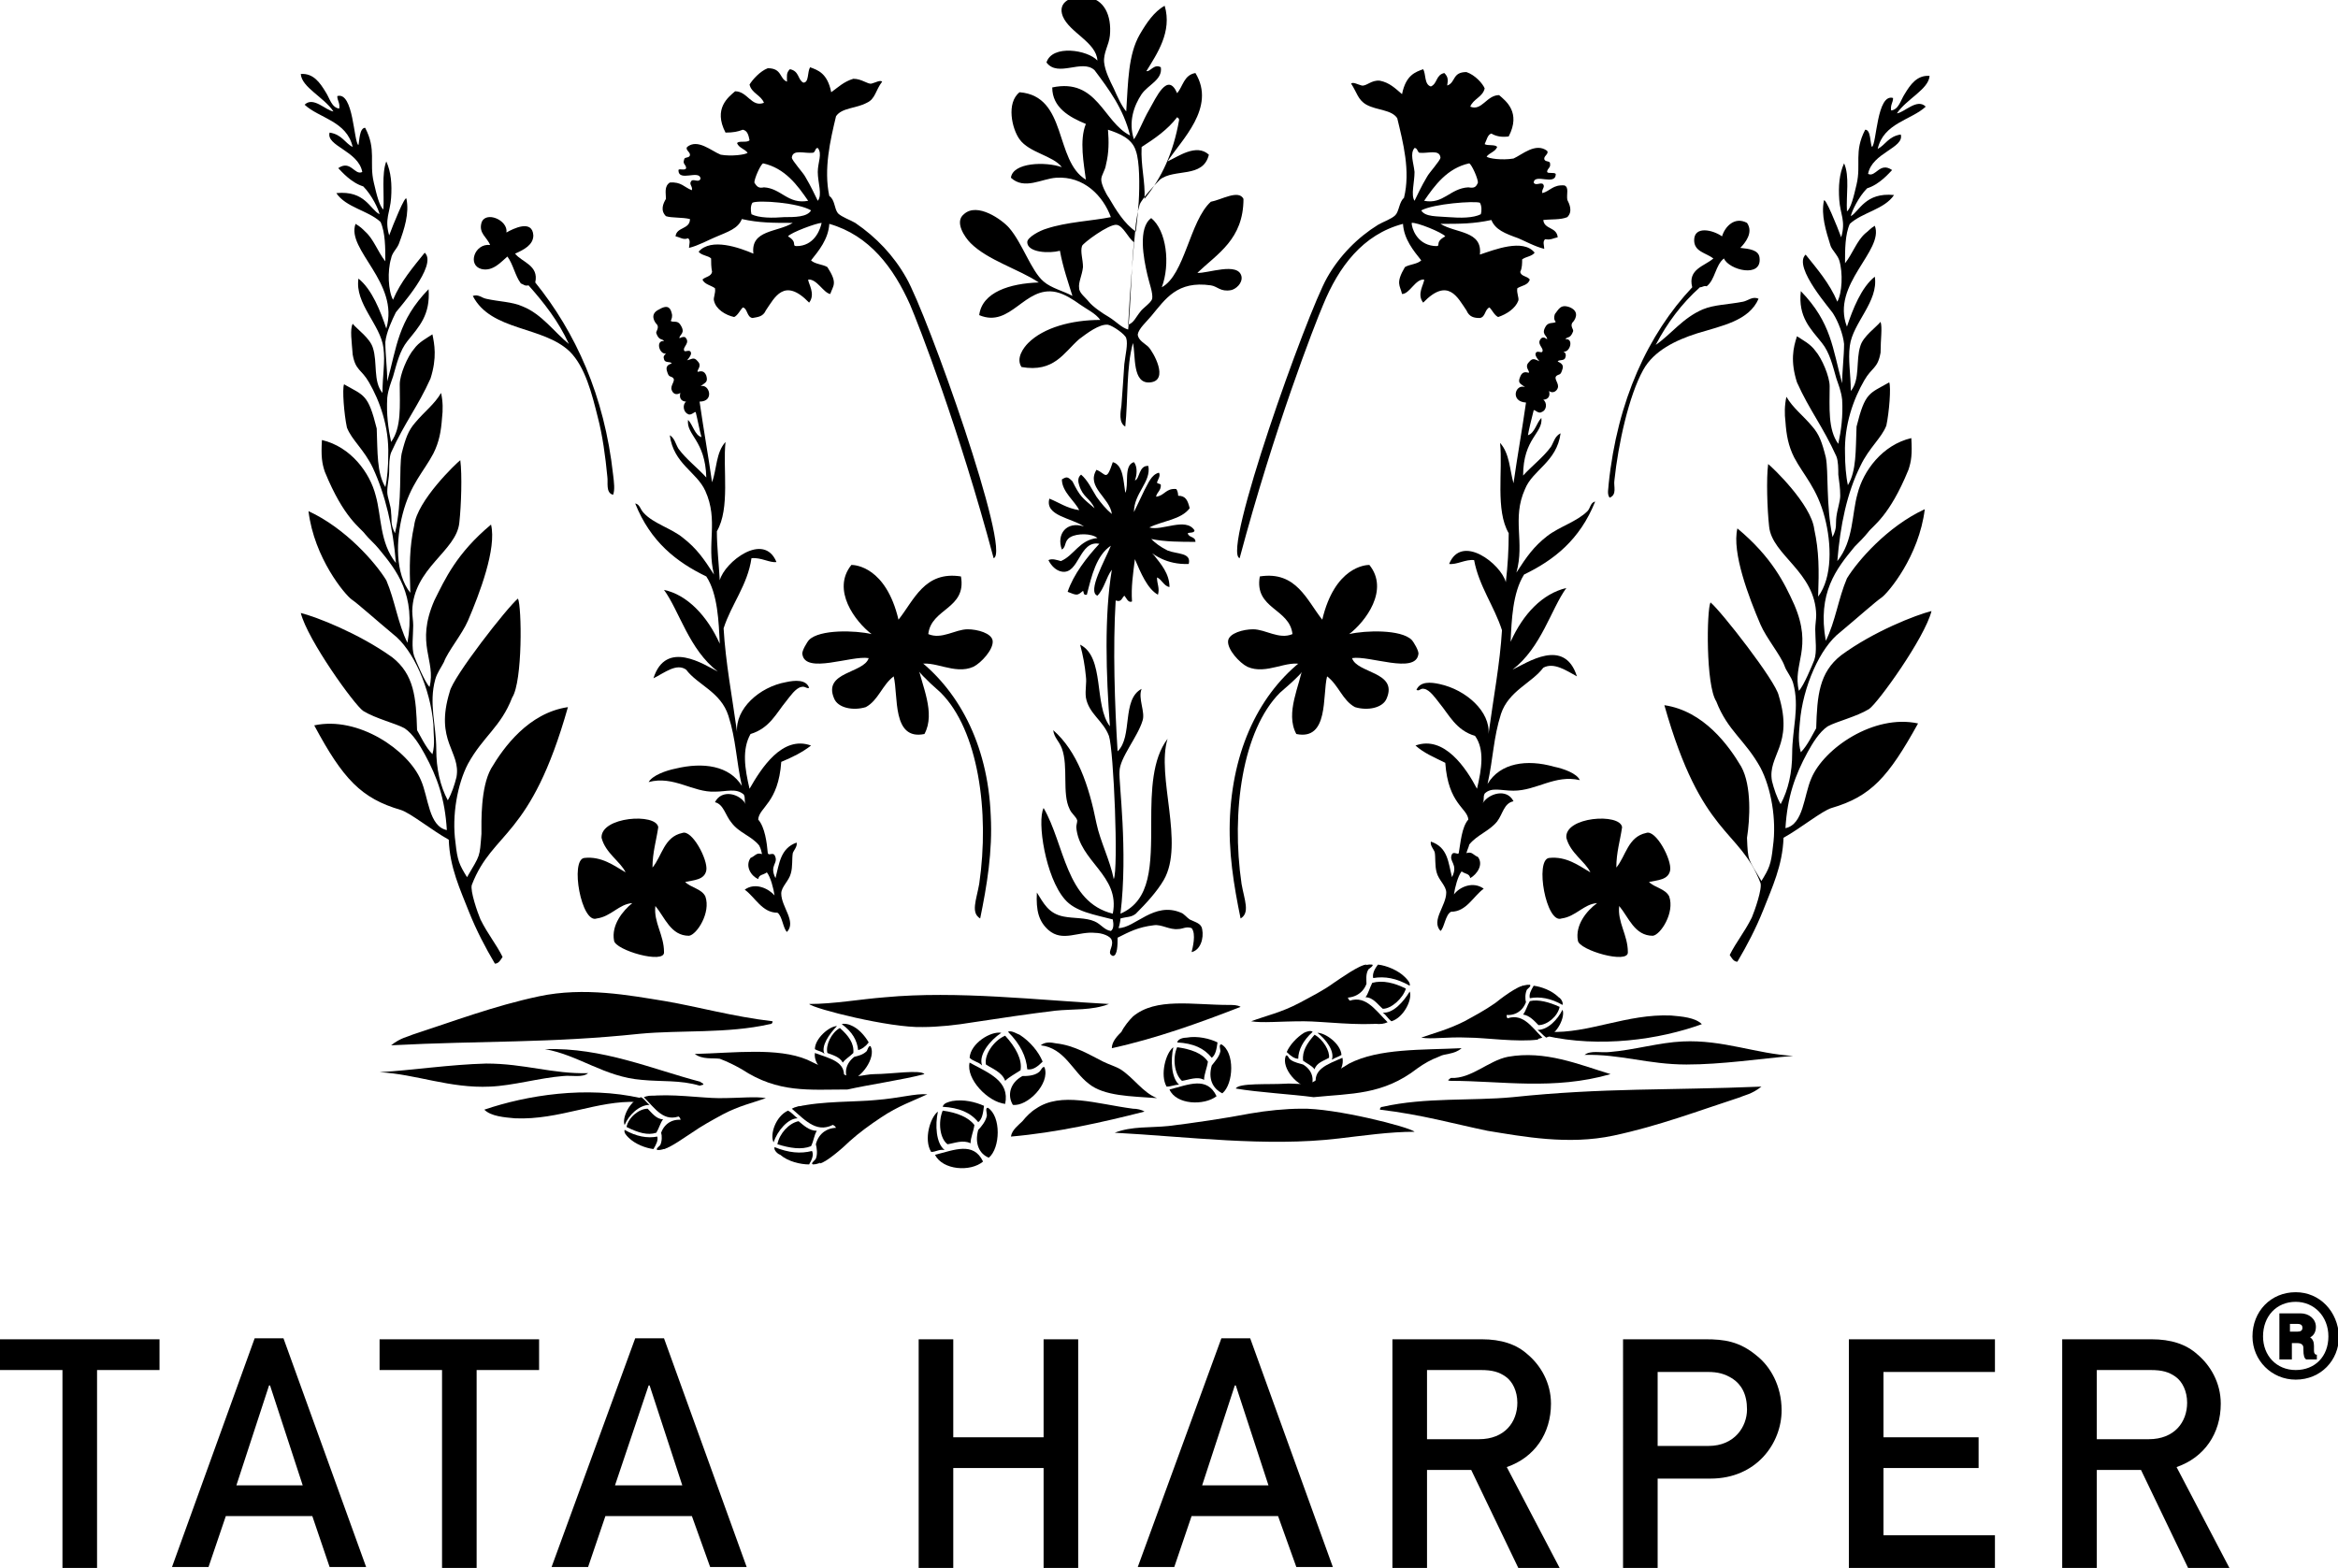 <?xml version="1.0" encoding="utf-8"?>
<!-- Generator: Adobe Illustrator 27.6.1, SVG Export Plug-In . SVG Version: 6.00 Build 0)  -->
<svg version="1.1" xmlns="http://www.w3.org/2000/svg" xmlns:xlink="http://www.w3.org/1999/xlink" x="0px" y="0px"
	 viewBox="0 0 243.3 163.2" style="enable-background:new 0 0 243.3 163.2;" xml:space="preserve">
<g id="Layer_1">
</g>
<g id="Layer_2">
	<g>
		<g>
			<g>
				<path d="M44.8,39.4c-1.3,2.9-2.7,4.6-4.1,7.7c-0.2,0.5-0.2,1.3-0.2,1.9c0,0.8-0.2,1.4-0.2,2.2c0,0.6,0.4,1.4,0.4,2.2
					c0.1,0.8-0.1,1.1,0.4,2.1c0.8-3.4,0.4-6.8,0.7-8.3c0.4-1.6,0.7-2.4,1.4-3.2c1-1.2,2-1.9,2.7-3.1c0.2,0.9,0.2,1.8,0.1,2.6
					c-0.1,1.4-0.3,2.5-0.9,3.7c-1,1.9-2.4,3.2-3.2,6.3c-0.7,2.7-0.8,6.2,0.8,8.2c-0.1-2.8-0.1-4.7,0.4-7c0.3-2.6,4.4-6.5,4.8-6.8
					c0.2,1.5,0.1,4.7-0.1,6.5c-0.3,3-4.8,4.7-4.9,9.2c0,0.5,0.1,1,0.1,1.5c0,1.1-0.2,2.3,0.1,3.2c0.2,0.5,1.1,2.7,1.6,3.2
					c0.7-2.8-1.5-4.4,0.5-9c1.1-2.2,2.3-4.9,5.9-7.9c0.6,2.5-1.2,7.2-2.4,10c-0.6,1.4-2.1,3.2-2.5,4.3c-0.3,0.6-0.7,1.1-0.9,1.8
					c-0.7,2.5,0.1,4.8,0.1,7.3c0,2,0.4,3.8,1.2,5.3c0.4-0.7,0.7-1.6,0.9-2.4c0.5-2.7-2.3-3.7-0.7-8.9c0.3-1.5,6-8.8,7.1-9.7
					c0.4,0.8,0.5,8.6-0.6,10.3c-1.2,3.1-3,4-4.6,6.9c-1.1,2.1-1.7,5.4-1.3,8.2c0.2,1.9,0.4,2.3,1.2,3.6c1.4-2.4,1.3-2,1.5-4.5
					c0-1.3-0.1-4.8,1-6.8c1.3-2.2,3.9-5.8,8-6.4c-3.9,13.8-7.8,12.8-10,18.5c-0.2,0.6,0.6,2.9,0.9,3.6c0.8,1.6,1.6,2.5,2.3,3.9
					c-0.2,0.3-0.4,0.7-0.8,0.7c-1-1.7-1.9-3.4-2.7-5.4c-0.9-2.3-2-4.6-2.1-7.5c-1.8-1-4-2.8-5-3.1c-4.1-1.2-6-3.2-9-8.8
					c4.6-1,9.8,2.6,11.1,5.7c0.8,1.8,0.8,4.8,2.7,5.2c-0.2-3.3-1-5.5-2.3-7.9c-0.5-0.9-1.2-2.1-2.1-2.7c-0.9-0.5-3-1-4.3-1.8
					c-0.9-0.6-5.8-7.4-6.5-10.2c1.6,0.4,6,2.1,9.5,4.6c2.3,1.8,2.5,4.2,2.6,7.6c0.3,0.5,0.9,1.8,1.6,2.5c0.3-1.1,0.1-2,0.1-3.1
					c-0.3-3.7-2.1-7.8-4.2-9.4c-1.8-1.5-3.7-3.2-4.3-3.6c-0.7-0.5-3.9-4.3-4.5-9.2c3.9,1.8,7,5.4,8.1,7.2c0.9,2.1,1.2,4.5,2.2,6.5
					c0.9-5-1.1-7.5-3-9.8c-0.4-0.5-1-1-1.4-1.5c-0.5-0.7-2.2-1.6-4.2-6.5c-0.3-0.9-0.4-1.6-0.3-3.3c3,0.7,5,3.4,5.6,5.8
					c0.6,2.1,0.4,4.9,2.1,7c-0.3-3.7-1.1-7.1-2.4-9.9c-0.9-1.9-2.2-2.9-2.7-4.2c-0.3-1.4-0.5-4-0.3-4.5c2.1,1.2,2.5,1,3.4,4.6
					c0.1,2.5,0,4.6,0.9,6.1c0.2-0.9,0.3-2.2,0.3-3.3c0.1-3-0.9-5.7-2-7.6c-0.8-1.4-1.4-1.2-1.7-2.9c-0.1-1.4-0.3-2.6,0-3.2
					c0.5,0.6,1.8,1.5,2.1,2.5c0.5,1.5,0,3.5,1,4.7c0-1.8,0.3-3.2,0.1-4.7c-0.3-2.4-3-4.6-2.6-7.2c1.4,1.1,2.3,3.4,2.9,5.2
					C41.6,29.4,36,26,37,23.3c0.5,0.3,0.7,0.5,1,0.8c0.9,0.8,1.3,2.1,2.1,3.1c0-1.4,0-3-0.5-4.1c-1.3-1.2-3.6-1.5-4.6-3
					c3-0.3,3.5,1.7,4.5,2.2c-0.1-0.5-0.8-2-1.7-2.9c-1.3-0.4-2.3-1.6-2.6-1.9c1.3-0.9,1.7,0.8,2.5,0.4c-0.4-2.2-3.8-2.7-3.4-4.1
					c1.3,0.2,1.6,1.1,2.4,1.5c-0.6-2.7-3.5-3-5-4.4c0.9-0.9,2.2,0.6,3,0.7c-1-1.5-3.3-2.5-3.4-3.9c1.3-0.1,2,0.9,2.6,1.9
					c0.4,0.6,0.6,1.6,1.4,1.7c0.1-0.6-0.2-0.8-0.2-1.3c1.7-0.5,1.7,4.8,2.2,5.1c0.1-0.4,0.1-1.8,0.7-1.8c1.2,2.3,0.4,3.6,0.9,5.7
					c0.3,1.3,0.6,2.5,1,2.8c0.1-1.6-0.2-3.7,0.3-5c0.5,1.1,0.6,2.4,0.5,3.8c-0.1,1.5-0.7,2.2-0.2,3.9c0.4-1.1,1.7-4.3,1.8-3.8
					c0.3,1.5-0.2,3.1-0.8,4.7c-0.2,0.5-0.7,0.9-0.8,1.5c-0.4,1.3-0.3,3.4,0.2,4.3c0.8-1.9,2.1-3.4,3.3-4.9c1.4,1.3-2.8,5.9-3,6.2
					c-0.4,0.8-1,2.1-1.1,3.1c0,1.3,0.2,2.8,0.2,4.1c1-3.6,1.1-6.3,4.3-9.6c0.2,2.7-1,3.9-2.2,5.4c-0.8,1-1.1,2.3-1.5,3.7
					c-0.2,0.6-0.5,1.3-0.6,2.2c-0.1,1.7,0.1,3.2,0.4,4.6c1.1-1.5,0.9-3.8,0.9-6c0-1,0.8-2.9,1.5-3.7c0.5-0.7,1.3-1.1,1.9-1.5
					C45.2,35.8,45.5,37.2,44.8,39.4"/>
				<path d="M181.2,79.8c-1.3-2.2-3.9-5.8-8-6.4c3.9,13.8,7.8,12.8,10,18.5c0.2,0.6-0.6,2.9-0.9,3.6c-0.8,1.6-1.6,2.5-2.3,3.9
					c0.2,0.3,0.4,0.7,0.8,0.7c1-1.7,1.9-3.4,2.7-5.4c0.9-2.3,2-4.6,2.1-7.5c1.8-1,4-2.8,5-3.1c4.1-1.2,5.9-3.2,9-8.8
					c-4.6-1-9.8,2.6-11.1,5.7c-0.8,1.8-0.8,4.8-2.7,5.2c0.2-3.3,1-5.5,2.3-7.9c0.5-0.9,1.2-2.1,2.1-2.7c0.9-0.5,3-1,4.3-1.8
					c0.9-0.6,5.8-7.4,6.5-10.2c-1.6,0.4-6,2.1-9.4,4.6c-2.3,1.8-2.5,4.2-2.6,7.6c-0.3,0.5-0.9,1.8-1.6,2.5c-0.3-1.1-0.2-2-0.1-3.1
					c0.3-3.7,2.1-7.8,4.2-9.4c1.8-1.5,3.7-3.2,4.3-3.6c0.7-0.5,3.9-4.3,4.5-9.2c-3.9,1.8-7,5.4-8.1,7.2c-0.9,2.1-1.2,4.5-2.2,6.5
					c-0.9-5,1.1-7.5,3-9.8c0.5-0.5,1-1,1.4-1.5c0.5-0.7,2.2-1.6,4.2-6.5c0.3-0.9,0.4-1.6,0.3-3.3c-3,0.7-5,3.4-5.6,5.8
					c-0.6,2.1-0.4,4.9-2.1,7c0.3-3.7,1-7.1,2.4-9.9c0.9-1.9,2.2-2.9,2.7-4.2c0.3-1.4,0.5-4,0.3-4.5c-2.1,1.2-2.5,1-3.4,4.6
					c-0.1,2.5,0,4.6-0.9,6.1c-0.2-0.9-0.3-2.2-0.3-3.3c-0.1-3,0.9-5.7,2-7.6c0.8-1.4,1.4-1.2,1.7-2.9c0-1.4,0.2-2.6,0-3.2
					c-0.5,0.6-1.8,1.5-2.1,2.5c-0.5,1.5,0,3.5-1,4.7c0-1.8-0.3-3.2-0.1-4.7c0.3-2.4,3-4.6,2.6-7.2c-1.4,1.1-2.3,3.4-2.9,5.2
					c-1.7-4.4,3.9-7.9,2.9-10.5c-0.5,0.3-0.6,0.5-1,0.8c-0.9,0.8-1.3,2.1-2.1,3.1c0-1.4,0-3,0.5-4.1c1.3-1.2,3.6-1.5,4.6-3
					c-3-0.3-3.6,1.7-4.5,2.2c0.1-0.5,0.8-2,1.7-2.9c1.3-0.4,2.3-1.6,2.6-1.9c-1.3-0.9-1.7,0.8-2.5,0.4c0.4-2.2,3.8-2.7,3.4-4.1
					c-1.3,0.2-1.6,1.1-2.4,1.5c0.6-2.7,3.5-3,5-4.4c-0.9-0.9-2.2,0.6-3,0.7c1-1.5,3.3-2.5,3.4-3.9c-1.3-0.1-2,0.9-2.6,1.9
					c-0.4,0.6-0.6,1.6-1.4,1.7c-0.1-0.6,0.2-0.8,0.2-1.3c-1.7-0.5-1.7,4.8-2.2,5.1c-0.2-0.4-0.1-1.8-0.7-1.8
					c-1.2,2.3-0.4,3.6-0.9,5.7c-0.3,1.3-0.6,2.5-1,2.8c-0.1-1.6,0.3-3.7-0.3-5c-0.5,1.1-0.6,2.4-0.5,3.8c0.1,1.5,0.7,2.2,0.2,3.9
					c-0.4-1.1-1.7-4.3-1.8-3.8c-0.3,1.5,0.2,3.1,0.7,4.7c0.2,0.5,0.7,0.9,0.9,1.5c0.4,1.3,0.3,3.4-0.2,4.3c-0.8-1.9-2.1-3.4-3.3-4.9
					c-1.4,1.3,2.8,5.9,2.9,6.2c0.5,0.8,1,2.1,1.1,3.1c0,1.3-0.2,2.8-0.2,4.1c-1-3.6-1.1-6.3-4.3-9.6c-0.3,2.7,1,3.9,2.2,5.4
					c0.8,1,1.1,2.3,1.5,3.7c0.2,0.6,0.5,1.3,0.6,2.2c0.1,1.7-0.1,3.2-0.4,4.6c-1.1-1.5-0.9-3.8-0.9-6c0-1-0.8-2.9-1.5-3.7
					c-0.5-0.7-1.3-1.1-1.9-1.5c-0.4,1.2-0.7,2.6,0,4.8c1.3,2.9,2.7,4.6,4.1,7.7c0.2,0.5,0.2,1.3,0.2,1.9c0.1,0.8,0.2,1.4,0.2,2.2
					c0,0.6-0.3,1.4-0.4,2.2c-0.1,0.8,0.1,1.1-0.4,2.1c-0.7-3.4-0.4-6.8-0.7-8.3c-0.4-1.6-0.7-2.4-1.4-3.2c-1-1.2-2-1.9-2.7-3.1
					c-0.2,0.9-0.2,1.8-0.1,2.6c0.1,1.4,0.3,2.5,0.9,3.7c1,1.9,2.4,3.2,3.2,6.3c0.7,2.7,0.8,6.2-0.7,8.2c0.1-2.8,0.1-4.7-0.4-7
					c-0.3-2.6-4.4-6.5-4.8-6.8c-0.2,1.5-0.1,4.7,0.1,6.5c0.3,3,4.8,4.7,4.9,9.2c0,0.5-0.1,1-0.1,1.5c0,1.1,0.2,2.3-0.1,3.2
					c-0.2,0.5-1.1,2.7-1.6,3.2c-0.7-2.8,1.5-4.4-0.5-9c-1-2.2-2.3-4.9-5.9-7.9c-0.6,2.5,1.2,7.2,2.4,10c0.6,1.4,2.1,3.2,2.5,4.3
					c0.2,0.6,0.7,1.1,0.9,1.8c0.7,2.5-0.1,4.8-0.1,7.3c0,2-0.4,3.8-1.2,5.3c-0.4-0.7-0.7-1.6-0.9-2.4c-0.5-2.7,2.3-3.7,0.7-8.9
					c-0.3-1.5-6-8.8-7.1-9.7c-0.4,0.8-0.5,8.6,0.6,10.3c1.2,3.1,3,4,4.6,6.9c1.1,2.1,1.7,5.4,1.3,8.2c-0.2,1.9-0.4,2.3-1.2,3.6
					c-1.4-2.4-1.4-2-1.5-4.5C182.1,85.3,182.3,81.8,181.2,79.8"/>
				<path d="M107.8,115.4c2.6-1.8,6.3-0.5,10.1,0c0.4,0,0.9,0.1,1.2,0.3c-4.3,1.1-9.2,2.2-13.9,2.6c0.1-0.7,0.8-1.2,1.2-1.6
					C106.8,116.2,107.3,115.7,107.8,115.4"/>
				<path d="M116.6,111.3c1.4,0.9,2.3,2.4,3.8,3c-2.7-0.2-5.5-0.2-7.1-1.5c-1.7-1.3-2.5-3.7-5-4c0.5-0.4,1.1-0.3,1.6-0.2
					c1.9,0.2,3.5,1.2,4.9,1.9C115.4,110.8,116.1,111,116.6,111.3"/>
				<path d="M117.9,105.8c2.4-2,6.2-1.2,10-1.2c0.4,0,0.9,0,1.2,0.2c-4.1,1.6-8.8,3.3-13.4,4.3c0-0.7,0.6-1.3,1-1.7
					C117,106.8,117.5,106.2,117.9,105.8"/>
				<path d="M115.4,104.5c-1.8,0.7-3.7,0.5-5.6,0.7c-2.5,0.3-5.9,0.8-8.5,1.2c-1.8,0.3-3.7,0.5-5.3,0.5c-3.4,0.1-11.3-1.9-11.8-2.4
					c2.6,0,5.3-0.5,7.9-0.7C99.6,103.1,108,104.1,115.4,104.5"/>
				<path d="M80.4,106.3c0,0.2-0.1,0.3-0.3,0.3c-4.4,1-9.3,0.6-13.5,1c-9.5,1-16.3,0.7-25.9,1.2c1-0.8,1.8-0.9,2.2-1.1
					c4.3-1.4,8.5-3,13.2-4c4.7-1,9.4-0.1,13.1,0.5C72.7,104.8,76.2,105.8,80.4,106.3"/>
				<path d="M72.9,112.6c0,0.1,0.3,0.1,0.3,0.3c-0.1,0-0.3,0.1-0.4,0.1c-2-0.6-4-0.4-6-0.6c-3.9-0.3-6.6-2.6-10.1-3.2
					C62.7,109,67.9,111.3,72.9,112.6"/>
				<path d="M66.7,114.3c-0.2,0.2-0.3,0.4-0.4,0.4c-4.1-0.2-8.1,1.9-12.7,1.7c-1.1-0.1-2.5-0.2-3.2-0.9C54.8,114,61,113,66.7,114.3"
					/>
				<path d="M50.6,110.7c4,0,6.9,1.1,10.6,1c-0.6,0.5-1.7,0.2-2.6,0.3c-2.5,0.2-5.2,1-7.6,1.1c-4.2,0.2-7.7-1.3-11.5-1.5
					C42.9,111.4,46.8,110.8,50.6,110.7"/>
				<path d="M183.1,26.8c0.3,2.2-3.2,1.3-3.7,0.1c-0.9,0.7-0.9,2.2-1.8,2.9c-0.3-0.1-0.4,0.1-0.7,0.1c-1.9,1.7-3.4,3.7-4.6,6
					c1.6-1.1,2.8-2.8,4.9-3.7c1.2-0.5,2.7-0.5,4.2-0.8c0.5-0.1,1-0.6,1.6-0.3c-1,2.3-3.8,2.8-6.4,3.6c-2.2,0.7-4.5,1.8-5.6,3.8
					c-1.5,2.7-2.6,7.7-3,11.5c-0.1,0.6,0.3,1.5-0.5,1.8c-0.3-0.4-0.1-1-0.1-1.4c0.9-8.7,4.1-15.6,8.7-20.5c-0.5-1.9,1.3-2.2,2.2-3
					c-0.8-0.6-2-0.7-2-1.9c0-1.5,1.9-1.1,2.9-0.4c0.3-1,1.3-2.1,2.6-1.4c0.7,1-0.2,2.1-0.7,2.6C182,25.9,183,26,183.1,26.8"/>
				<path d="M149.2,25.6c1,0.1-0.1-0.3,1.2-1c-0.3-0.4-3-1.5-3.5-1.4C146.9,23.7,147.4,25.4,149.2,25.6 M148.5,18.4
					c0.2-0.4,1.4-1.7,1.4-2c-0.1-0.9-1.3-0.4-2.2-0.5c-0.2-0.1-0.2-0.5-0.5-0.5c-0.5,0.6-0.1,1.5,0,2.5c0,1.1-0.4,2.4,0,3
					C147.5,20.3,147.9,19.4,148.5,18.4 M153.8,19c0-0.4-0.6-1.8-0.9-2c-2.3,0.5-3.6,2.3-4.7,3.9c2,0.4,2.7-1.3,4.6-1.4
					C153.4,19.6,153.6,19.5,153.8,19 M154.1,22.3c0.1-0.3,0.1-0.9-0.1-1.2c-0.6-0.2-4.8,0.1-6.1,0.8c0.4,0.7,1.7,0.6,2.8,0.7
					C152,22.7,153.3,22.7,154.1,22.3 M163.1,20.8c0.2,0.4,0.6,1.2,0,1.8c-0.7,0.3-1.7,0.2-2.5,0.3c0.1,1,1.4,0.7,1.5,1.8
					c-0.5,0.1-0.7,0.3-1.3,0.2c-0.3,0.2-0.1,0.7-0.1,1c-0.9-0.2-2.2-0.9-2.7-1.1c-1.4-0.5-2.4-0.9-2.8-1.9c-1.9,0.4-3.2,0.4-5.3,0.4
					c1.6,1,4.4,0.7,4.1,3.2c1.5-0.5,4.5-1.7,5.7-0.2c-0.3,0.4-0.9,0.4-1.3,0.7c0,0.4,0,0.9-0.2,1.3c0.1,0.5,0.7,0.4,1,0.8
					c-0.2,0.6-0.8,0.6-1.3,0.9c-0.1,0.5,0.2,1,0.1,1.3c-0.3,0.8-1.2,1.4-2.1,1.7c-0.4-0.2-0.6-0.7-0.9-1c-0.5,0.2-0.4,1-1,1.1
					c-0.6,0-1.1-0.1-1.4-0.8c-0.9-1.3-1.9-3.5-4.5-0.8c-0.7-0.9,0.1-1.9,0.1-2.4c-0.9-0.1-1.5,1.5-2.3,1.5c-0.2-0.9-0.7-1.1,0.3-2.8
					c0.5-0.3,1.3-0.3,1.7-0.7c-0.8-1-1.8-2.2-1.9-3.8c-4.2,1.1-6.7,4.5-8.3,8.4c-0.9,2.1-5.1,12.9-8.7,26.4
					c-1.9-0.6,7-25.5,9.1-29.2c1.3-2.3,3.2-4.2,5.3-5.5c0.5-0.3,1.4-0.6,1.8-1c0.4-0.4,0.4-1.4,0.9-1.8c0.7-2.8-0.1-5.8-0.7-8.3
					c-0.6-0.9-2.1-0.8-3.2-1.4c-0.9-0.5-1-1.3-1.6-2.2c0.2-0.2,0.7,0.1,1.1,0.2c0.5,0.1,1-0.6,1.9-0.5c1,0.2,1.6,0.8,2.3,1.4
					c0.4-2,1.4-2.3,2.2-2.6c0.3,0.5,0.1,1.6,0.8,1.8c0.7-0.3,0.5-1.2,1.4-1.4c0.4,0.4,0.4,0.7,0.3,1.3c0.9-0.3,0.5-1.4,2-1.4
					c0.9,0.3,1.7,1.2,1.9,1.7c-0.2,0.9-1.2,1.1-1.5,1.9c1.2,0.5,1.7-1.2,3-1.2c0.7,0.6,2.3,1.8,1,4.3c-0.7,0.1-1.3,0-1.8-0.3
					c-0.4,0.1-0.5,0.7-0.7,1.1c0.3,0.2,1.1,0,1.3,0.3c-0.2,0.5-0.8,0.6-1.1,1c0.2,0.2,1.6,0.4,2.8,0.2c0.9-0.4,2.3-1.7,3.5-0.8
					c0.2,0.3-0.3,0.5-0.3,0.8c0,0.4,0.6,0.2,0.6,0.5c0.1,0.5-0.3,0.5-0.3,0.9c0.1,0.2,0.7,0,0.9,0.2c0,1.3-2.2-0.1-2.3,0.9
					c0.2,0.4,0.8-0.1,1,0.2c0.2,0.3-0.2,0.5-0.1,0.9c0.8-0.2,1.1-0.9,2.3-0.8C163.3,19.5,163,20.2,163.1,20.8"/>
				<path d="M136.1,68.3c0,0.7,0.5,0.9-2.9,3.8c-3.9,3.9-5.1,12.4-4,19.9c0.3,1.7,0.9,3-0.1,3.6c-0.7-3.4-1.3-7-1.1-10.7
					C128.4,77.3,131.5,71.6,136.1,68.3"/>
				<path d="M117.4,34.3c0.3-3,0.3-6,0.6-9.1c-0.6-0.4-1.1-1.7-1.8-1.8c-0.8-0.1-3.5,1.9-3.6,2.2c-0.2,0.6,0.1,1.4,0.1,2.2
					c-0.1,0.9-0.5,1.6-0.4,2.2c0,0.5,0.7,1,1,1.4c0.4,0.5,1.4,1.2,2.1,1.6C116.2,33.5,116.7,34.1,117.4,34.3 M118.5,21
					c0.1-1.7,0.1-4.2-0.3-5.3c-0.4-1.3-1.7-1.8-2.9-2.2c0.1,1.2,0.1,2.4-0.2,3.6c-0.1,0.7-0.5,1.1-0.5,1.6c0,0.5,0.5,1.5,0.8,1.9
					c0.7,1.2,1.6,2.7,2.8,3.5C118.3,23.3,118.4,22.3,118.5,21 M122.7,12.5c0-0.2-0.1-0.2-0.2-0.3c-1,1.3-2.3,2.2-3.7,3.1
					c-0.1,2,0.4,3.6,0.3,5.4C120.9,18.5,122.1,15.9,122.7,12.5 M129.4,20.7c0,4.2-2.7,5.7-4.8,7.7c1,0.1,4.3-1.2,4.6,0.4
					c0.1,0.7-0.6,1.3-1.1,1.4c-1.1,0.2-1.4-0.4-2.1-0.5c-3.5-0.5-4.7,1.4-6.2,3.2c-0.5,0.6-1.3,1.3-1.4,1.9c0,0.6,0.8,1,1.1,1.3
					c0.5,0.5,2.2,3.5,0.2,3.7c-1.9,0.2-1.5-2.8-1.8-4.1c-0.7,2.5-0.5,5.8-0.8,8.7c-0.7-0.4-0.5-1.5-0.4-2.2c0.1-1.4,0.2-2.7,0.3-4.3
					c0.1-0.9,0.4-2.1,0.2-2.7c-0.1-0.4-1.4-1.3-1.9-1.4c-0.9-0.1-2.2,0.9-3,1.5c-1.6,1.4-2.6,3.5-6,2.9c-0.6-0.9,0.2-2,0.7-2.5
					c1.6-1.6,4.5-2.4,7.5-2.4c-0.5-0.7-1.4-1.1-2.1-1.6c-0.7-0.5-1.6-1.1-2.5-1.3c-3.3-0.7-4.7,3.8-8,2.4c0.3-2.4,3.2-3.3,6.2-3.4
					c-2.1-1.4-5.3-2.3-7.1-4.1c-0.6-0.6-1.7-2.2-0.7-3c1.4-1.3,4,0.6,4.7,1.4c1.4,1.6,2.3,4.5,3.6,5.6c0.8,0.7,2.1,1,3,1.5
					c-0.4-1.3-1-3-1.3-4.7c-1.1,0.3-3.4,0.2-3.4-0.9c0-0.5,1.3-1.2,2-1.4c2.1-0.7,4.7-0.8,6.7-1.2c-0.8-2.2-2.8-4.3-5.7-4.1
					c-1.5,0.1-3.3,1.3-4.7,0c0.2-1.6,3.6-1.7,5.3-1.1c-0.9-1.2-3.4-1.5-4.4-2.9c-0.8-1.1-1.4-3.8,0-4.9c5,0.4,3.6,7.1,6.9,9.1
					c-0.2-1.6-0.7-4.1,0-5.8c-1.7-0.7-3.5-1.7-3.5-3.8c4.7-1,5.3,3.6,8.1,5c-0.7-2.8-2.2-4.8-3.7-6.8c-1.3-1.2-3.8,0.8-5-0.8
					c0.6-1.9,4.3-1.3,5.3-0.2c-0.1-1.9-2.9-2.9-3.6-4.6c-0.6-1.5,0.9-2.2,2.5-2c1.8,0.2,2.6,1.9,2.4,4c-0.1,1-0.7,1.8-0.6,2.8
					c0.1,0.9,0.6,1.9,1,2.7c0.4,0.9,0.8,1.8,1.3,2.4c0.2-3.1,0.2-5.9,1.4-8c0.7-1.2,1.5-2.4,2.6-3c0.8,2.7-0.8,5-1.9,6.8
					c0.4,0.1,0.8-0.8,1.5-0.4c0.2,1.3-1.3,1.8-2,2.8c-0.8,1.2-1.4,2.9-0.8,4.7c0.5-0.7,0.9-1.9,1.6-3.1c0.7-1.2,1.9-4,2.9-1.7
					c0.6-0.7,0.7-1.9,1.9-2.1c2.2,3.6-1.5,7-2.9,9.2c1.1-0.5,3-1.9,4.3-0.7c-0.6,2.5-3.6,1.4-5.1,2.6c-0.4,0.4-1.9,2-2.1,2.6
					c-0.2,0.6-0.3,1.3-0.4,2c-0.3,3.2-0.6,6.8-0.8,10.5c0.6-0.2,0.8-0.8,1.3-1.4c0.2-0.3,1.1-0.9,1.2-1.3c0.1-0.6-0.3-1.6-0.5-2.5
					c-0.4-1.7-1-4.9,0.4-5.9c1.6,1.3,2,4.8,1.1,7.2c2.4-1.3,2.9-6.9,5.1-8.9C127.1,20.8,128.9,19.7,129.4,20.7"/>
				<path d="M119.9,57.6c0,0,0.1,0.1,0.2,0.2c0.7,0.9,1.6,1.9,1.6,3.3c-0.6-0.1-0.8-0.8-1.3-1c0,0.7,0.3,1.1,0.1,1.8
					c-1.1-0.6-1.8-2.3-2.4-3.7c-0.2,1.6-0.4,2.9-0.3,4.4c-0.4,0.2-0.6-0.4-0.8-0.6c-0.3,0.3-0.3,0.7-0.9,0.5
					c-0.3,4.9-0.1,10.9,0.2,15.7c1.6-1.5,0.4-5.4,2.5-6.5c-0.4,1,0.4,2.4,0.1,3.3c-0.5,1.7-2.4,3.9-2.4,5.3
					c-0.1,1.1,0.9,8.2,0.1,14.8c3.2-1.4,3.2-5,3.2-9.6c0-3.2,0.1-6.5,1.7-8.6c-1.2,3.9,1.8,10.9-0.4,14.7c-0.7,1.2-1.8,2.4-2.9,3.5
					c-0.5,0.4-0.9,0.3-1.6,0.5c0,0.2-0.1,0.7-0.2,1c1.7,0,3.7-2.8,6.5-1.6c0.3,0.1,0.6,0.5,0.9,0.7c0.6,0.3,1.2,0.4,1.3,1
					c0.2,1-0.2,2.2-1.1,2.4c0.1-0.4,0.5-1.9,0-2.5c-0.6-0.2-0.9,0.1-1.4,0.1c-0.9,0.1-1.7-0.5-2.5-0.4c-1.7,0.2-2.6,0.7-3.8,1.3
					c0,0.7,0,1.9-0.5,1.9c-0.7-0.3,0.1-0.9-0.1-1.6c-0.1-0.5-1.1-0.8-1.7-0.8c-1.8-0.2-3.4,1-4.9-0.3c-1-0.9-1.3-2-1.2-3.9
					c0.7,1.1,1.2,2.2,2.8,2.5c1,0.2,2.3,0.1,3.2,0.5c0.7,0.3,1,0.9,1.7,1c0.3-0.2,0.3-0.7,0.2-1.2c-1.9-0.5-3.9-0.8-5-2.1
					c-2-2.3-2.9-8.1-2.2-9.5c2.2,3.8,2.3,9.8,7.2,11c0.8-4-3.5-5.4-3.8-9c0-0.2,0.1-0.5,0.1-0.7c-0.1-0.4-0.6-0.7-0.8-1.2
					c-0.8-1.6-0.1-4.4-0.8-6.3c-0.3-0.8-0.8-1.1-0.9-1.9c2.5,2.2,3.7,5.7,4.5,9.7c0.4,1.9,1.4,3.8,1.8,5.8c0.5-1,0-13.4-0.5-14.9
					c-0.6-1.6-2.1-2.3-2.4-4c-0.1-0.8,0.1-1.5,0-2.2c-0.1-1.1-0.3-2.2-0.6-3.3c2.6,1.3,1.4,6.3,3.1,8.5c-0.4-5.3-0.6-11.5,0.2-16.3
					c-0.6,0.8-0.8,2-1.5,2.7c-1.1-0.4,0.8-3.7,1.4-5.2c-1.5,1-2,3.1-2.5,5.1c-0.4,0.1-0.3-0.3-0.4-0.4c-0.6,0.5-0.6,0.5-1.6,0.1
					c0.6-1.8,2-3.6,3.3-5c-2.1-0.4-2.1,3.2-3.9,2.9c-0.6-0.1-1.1-0.6-1.4-1.2c0.4-0.2,0.9,0,1.3,0.1c1.4-0.6,1.9-2.2,3.8-2.4
					c-0.6-0.5-2.1-0.5-2.8-0.1c-0.7,0.4-0.4,1-0.9,1.3c-0.6-1.6,0.5-3,2.3-2.4c-1.3-0.9-4.1-1.1-3.6-2.9c1,0.4,1.8,1,3.1,1.2
					c-0.4-0.9-1.8-1.9-1.8-3.2c0.5-0.3,0.6-0.3,1.1,0.2c0.8,1.6,1,1.7,2.3,2.8c-0.5-1.1-1.2-1.1-1.6-2.4c-0.1-0.3-0.2-0.8,0.2-1.1
					c0.7,0.6,1.1,1.5,1.6,2.3c0.5,0.7,1,1.3,1.6,1.8c-0.2-1.7-2.7-2.8-1.6-4.6c1,0.4,1,1.3,1.7-0.8c1.1,0.3,1.1,2,1.3,3.2
					c0.4-0.8-0.2-2.9,0.9-3.2c0.4,0.5,0.3,1.4,0.1,1.9c0.5-0.1,0.4-1.6,1.4-1.5c0.3,1.7-1.5,2.8-1.5,4.8c0.4-0.8,0.7-1.5,1.1-2.3
					c0.4-0.7,0.7-1.6,1.5-1.8c0.2,0.3-0.1,0.7-0.2,1c0,0.2,0.4,0.1,0.4,0.3c0,0.6-0.4,0.7-0.5,1.2c0.9-0.1,1-0.9,2.1-0.8
					c0.1,0.1,0.2,0.4,0.2,0.7c0.8,0,1,0.5,1.2,1.3c-0.9,1.2-2.8,1.3-4.2,2c1.3,0.4,3.8-1.1,4.7,0.3c0,0.3-0.5,0.2-0.7,0.3
					c0.1,0.5,0.8,0.3,0.8,0.9c-1.5,0-3.2,0-4.6-0.3c0.4,0.4,0.9,0.8,1.7,1.2c1,0.4,2.5,0.2,2.2,1.4C121.3,58.8,120,57.6,119.9,57.6"
					/>
				<path d="M81.6,22.6c1.1,0,2.4,0,2.8-0.7c-1.3-0.8-5.5-1.1-6.1-0.8c-0.2,0.3-0.2,0.8-0.1,1.2C79,22.7,80.4,22.7,81.6,22.6
					 M79.5,19.5c1.8,0.1,2.5,1.8,4.6,1.4c-1.1-1.6-2.4-3.4-4.7-3.9c-0.3,0.2-0.9,1.6-0.9,2C78.8,19.5,79,19.6,79.5,19.5 M85.1,17.9
					c0-1,0.5-1.9,0-2.5c-0.3,0-0.2,0.4-0.5,0.5c-0.9,0.1-2.1-0.4-2.2,0.5c0,0.3,1.2,1.6,1.4,2c0.6,1,1,1.9,1.3,2.5
					C85.6,20.3,85.1,19,85.1,17.9 M85.5,23.2c-0.5,0-3.2,1-3.5,1.4c1.2,0.7,0.1,1.1,1.2,1C84.9,25.4,85.4,23.7,85.5,23.2 M94.3,28.9
					c2.2,3.8,11,28.6,9.1,29.2c-3.6-13.5-7.8-24.3-8.7-26.4c-1.7-3.8-4.2-7.2-8.4-8.4c-0.1,1.6-1.1,2.8-1.9,3.8
					c0.4,0.4,1.2,0.4,1.7,0.7c1.1,1.7,0.6,1.9,0.3,2.8c-0.7-0.1-1.4-1.6-2.3-1.5c0,0.4,0.8,1.5,0.1,2.4c-2.6-2.7-3.6-0.5-4.5,0.8
					c-0.3,0.7-0.9,0.7-1.4,0.8c-0.6-0.1-0.5-1-1-1.1c-0.3,0.3-0.5,0.8-0.9,1c-0.9-0.2-1.9-0.8-2.1-1.7c-0.1-0.3,0.2-0.8,0.1-1.3
					c-0.4-0.3-1.1-0.4-1.3-0.9c0.3-0.3,0.9-0.3,1-0.8C74,27.8,74,27.3,74,26.9c-0.3-0.3-1-0.3-1.3-0.7c1.3-1.5,4.3-0.4,5.7,0.2
					c-0.3-2.5,2.5-2.2,4.1-3.2c-2.1,0-3.5,0-5.3-0.4c-0.4,1-1.4,1.3-2.8,1.9c-0.5,0.2-1.8,0.9-2.7,1.1c0-0.3,0.2-0.8-0.1-1
					c-0.5,0.2-0.8-0.1-1.3-0.2c0.1-1,1.5-0.7,1.5-1.8c-0.8-0.2-1.9-0.1-2.5-0.3c-0.6-0.6-0.3-1.3,0-1.8c0-0.6-0.2-1.3,0.4-1.7
					c1.2-0.1,1.5,0.5,2.3,0.8c0.1-0.4-0.3-0.6-0.1-0.9c0.2-0.4,0.8,0.2,1-0.3c-0.1-1-2.3,0.4-2.3-0.9c0.1-0.2,0.7,0.1,0.8-0.2
					c0-0.4-0.4-0.4-0.2-0.9c0-0.3,0.6-0.1,0.6-0.5c0-0.3-0.5-0.5-0.3-0.8c1.1-0.9,2.5,0.4,3.5,0.8c1.1,0.2,2.6,0,2.8-0.2
					c-0.3-0.4-0.9-0.5-1.1-1c0.2-0.3,1,0,1.3-0.3c-0.1-0.5-0.2-1-0.7-1.1c-0.5,0.2-1,0.3-1.8,0.3c-1.3-2.5,0.3-3.7,1-4.3
					c1.3,0,1.7,1.7,3,1.2c-0.3-0.8-1.3-1-1.5-1.9c0.3-0.5,1.1-1.4,1.9-1.7c1.5,0,1.2,1.1,2,1.4c0-0.6-0.1-0.9,0.3-1.3
					c1,0.2,0.8,1.1,1.4,1.4C84.2,8.6,84,7.5,84.3,7c0.8,0.3,1.8,0.6,2.2,2.6c0.7-0.5,1.3-1.1,2.3-1.4c0.9,0,1.5,0.6,1.9,0.5
					c0.4-0.1,0.9-0.4,1.1-0.2c-0.7,0.9-0.7,1.8-1.6,2.2c-1.1,0.6-2.6,0.5-3.2,1.4c-0.6,2.5-1.3,5.5-0.7,8.3c0.6,0.4,0.5,1.3,0.9,1.8
					c0.4,0.4,1.3,0.7,1.8,1C91.2,24.7,93,26.6,94.3,28.9"/>
				<path d="M63.8,49.4c0.1,0.8,0.2,1.6,0,2.1c-0.8-0.2-0.5-1.3-0.6-1.9c-0.2-2.1-0.5-4.3-1-6.2c-0.6-2.4-1.3-5.2-2.9-6.8
					c-2.8-2.7-8.2-2.1-10.1-5.8c0.6-0.2,0.9,0.2,1.4,0.3c1.3,0.3,2.7,0.3,3.8,0.8c2,0.8,3.3,2.7,4.8,3.9c-1.1-2.4-2.6-4.3-4.2-6.1
					c-0.4,0.1-0.5-0.1-0.8-0.2c-0.6-0.8-0.8-2-1.4-2.8c-0.6,0.5-1.5,1.6-2.7,1.3c-1.5-0.4-0.7-2.7,0.9-2.5c-0.3-0.8-1.2-1.2-0.9-2.3
					c0.4-1.3,2.8-0.3,2.6,1c0.7-0.4,2.7-1.4,2.8,0.3c0,1-1,1.5-1.9,1.9c0.7,0.9,2.5,1.2,2.1,3C59.9,34.6,62.9,41.2,63.8,49.4"/>
				<path d="M142.5,58.8c2.1,2.6-0.4,5.9-2.1,7.2c1.7-0.4,5.4-0.5,6.5,0.6c0.2,0.2,0.8,1.2,0.7,1.5c-0.3,2.1-5.1,0.1-6.9,0.4
					c0.5,1.6,4.8,1.4,3.6,4.2c-0.4,1-2,1.3-3.3,0.9c-1.3-0.7-1.7-2.3-2.9-3.2c-0.5,2,0.2,6.7-3.2,6c-1.2-2.2,0.4-5.1,0.7-7.2
					c-1.6-0.6-3.8,1.1-5.8,0.2c-0.8-0.4-2.1-1.8-2-2.7c0.1-0.8,1.6-1.2,2.6-1.2c1.3,0,2.7,1.1,4.1,0.5c-0.3-2.7-4-2.6-3.4-6
					c3.8-0.6,4.9,2.5,6.5,4.5C138.9,59,142.1,58.8,142.5,58.8"/>
				<path d="M97.9,72.1c3.9,3.9,5.1,12.4,4,19.9c-0.3,1.7-0.9,3,0.1,3.6c0.7-3.4,1.3-7,1.1-10.7c-0.3-7.6-3.5-13.3-8-16.6
					C95,68.9,94.6,69.2,97.9,72.1"/>
				<path d="M88.6,58.8c-2.1,2.6,0.4,5.9,2.1,7.2c-1.7-0.4-5.4-0.5-6.5,0.6c-0.2,0.2-0.8,1.2-0.7,1.5c0.3,2.1,5.1,0.1,6.9,0.4
					c-0.5,1.6-4.8,1.4-3.6,4.2c0.4,1,2,1.3,3.3,0.9c1.3-0.7,1.7-2.3,2.9-3.2c0.5,2-0.2,6.7,3.2,6c1.2-2.2-0.3-5.1-0.7-7.2
					c1.6-0.6,3.8,1.1,5.8,0.2c0.8-0.4,2.1-1.8,2-2.7c-0.1-0.8-1.6-1.2-2.6-1.2c-1.3,0-2.7,1.1-4.1,0.5c0.3-2.7,4-2.6,3.4-6
					c-3.8-0.6-4.9,2.5-6.5,4.5C92.2,59,89,58.8,88.6,58.8"/>
				<path d="M168.8,86.1c-0.2,1.4-0.6,2.6-0.6,4.2c1-1.2,1.2-3.2,3.1-3.6c1-0.4,2.7,2.8,2.5,3.9c-0.2,1-1.3,1-2.2,1.2
					c0.6,0.6,1.7,0.7,2.1,1.5c0.6,1.7-0.9,4-1.7,4.1c-1.9,0-2.5-1.9-3.5-3.1c-0.2,1.7,0.9,3,0.9,4.8c0.1,1.3-5.1-0.2-5.2-1.2
					c-0.3-1.6,0.9-3.1,2-3.9c-1.4,0.1-2.2,1.4-3.7,1.6c-1.6,0.6-2.8-6.1-1.3-6.3c1.8-0.2,3.1,0.8,4.3,1.5c-0.5-1.1-2.1-2-2.5-3.6
					C162.8,85,168.6,84.6,168.8,86.1"/>
				<path d="M68.5,86.1c-0.2,1.4-0.6,2.6-0.6,4.2c1-1.2,1.2-3.2,3.1-3.6c1-0.4,2.7,2.8,2.5,3.9c-0.2,1-1.3,1-2.2,1.2
					c0.6,0.6,1.7,0.7,2.1,1.5c0.6,1.7-0.9,4-1.7,4.1c-1.9,0-2.5-1.9-3.5-3.1c-0.2,1.7,0.9,3,0.9,4.8c0.1,1.3-5.1-0.2-5.2-1.2
					c-0.3-1.6,0.9-3.1,1.9-3.9c-1.4,0.1-2.2,1.4-3.7,1.6c-1.6,0.6-2.8-6.1-1.3-6.3c1.8-0.2,3.1,0.8,4.3,1.5c-0.5-1.1-2.1-2-2.5-3.6
					C62.5,85,68.3,84.6,68.5,86.1"/>
				<path d="M69.9,32.6c0.1,0.3,0,0.6-0.1,0.8c0.2,0.2,0.7-0.1,1,0.4c0.6,0.9-0.1,1-0.1,1.4c0.1,0,0.3-0.2,0.6-0.1
					c0.6,0.6-0.3,1-0.1,1.4c0.1,0.2,0.6-0.2,0.7,0.2c0.1,0.2-0.3,0.7-0.4,0.8c0.5-0.1,0.7-0.4,1.1,0.1c0.5,0.5-0.1,0.9,0,1.1
					c0.4-0.1,0.7-0.1,0.9,0.4c0.2,0.7-0.1,0.7-0.6,1.1c0.9-0.3,1.5,1.6-0.1,1.6c0.4,2.8,0.9,5.6,1.3,8.4c0.5-1.4,0.4-3.1,1.4-4.2
					c-0.3,2.8,0.5,6.9-0.9,9.3c0,1.6,0.2,3.3,0.3,5.1c0.5-1.9,4.6-5.1,5.9-1.9c-0.7,0.1-1.6-0.5-2.6-0.4c-0.4,2.8-2.1,4.8-2.9,7.3
					c0.2,3.5,0.9,7.2,1.4,10.8c-0.2-2.4,2.3-4.7,5.1-5.2c0.9-0.2,2.1-0.3,2.4,0.6c-0.3,0.1-0.4-0.2-0.8-0.1c-0.6,0.1-1.2,1-1.6,1.5
					c-1,1.2-1.7,2.8-3.7,3.4C77.2,78,77.5,80,78,82.1c1.2-2.1,3.4-5.6,6.4-4.5c-0.9,0.7-1.9,1.2-3.1,1.7C81,83.6,79,84,78.9,85.3
					c0.7,0.8,0.9,2.4,1,3.5c0.1,0.3,0.5-0.1,0.7,0.2c0.5,0.9-0.6,1,0.1,2.4c0.4-1.5,0.5-3.1,2.2-3.7c0.1,0.4-0.3,0.8-0.4,1.1
					c-0.1,0.6,0,1.4-0.2,2.1c-0.2,0.8-1,1.4-1,2.1c0,1.4,1.6,2.9,0.6,4c-0.4-0.3-0.5-1.7-1-2c-1.6,0-2.3-1.6-3.4-2.4
					c1.1-0.8,2.5-0.1,3.1,0.6c-0.1-0.7-0.4-1.9-0.8-2.4c-0.4,0.3-0.8,0.2-0.9,0.7c-0.7-0.3-1.4-1.3-0.8-2.2c0.5-0.2,0.6-0.6,1.2-0.4
					c-0.1-0.4-0.1-0.5-0.3-0.9c-0.8-1-2.1-1.3-2.9-2.4c-0.6-0.7-0.8-1.9-1.7-2.1c0.7-1.4,2.6-0.9,3.2,0.2c-0.2-0.4,0-0.6-0.2-1
					c-0.8-0.7-1.8-0.3-3-0.3c-2.3,0.1-4.3-1.7-6.9-1c0.4-0.7,1.8-1.2,2.8-1.4c2.9-0.7,5.6-0.3,6.9,1.8c-0.6-2.7-0.6-4.8-1.4-7.3
					c-0.8-2.5-3.2-3.2-4.4-4.8C70.4,69,69.2,70,68,70.6c1.3-4.1,5.3-1.4,6.7-0.7c-3-2.3-4-6.3-5.6-8.5c2.4,0.5,4.5,2.7,5.8,5.6
					c-0.1-2.2-0.2-5.2-1.4-7c-3.1-1.5-5.8-3.6-7.4-7.6c0.5,0.1,0.5,0.6,0.9,1c1,1.1,2.9,1.6,4.1,2.6c1.4,1.1,2.1,2.1,3.2,3.8
					c-0.8-3.2,0.5-5.6-0.9-8.7c-0.9-2-3.3-2.8-3.7-5.8c0.5,0.3,0.6,0.9,0.9,1.4c0.8,1.1,2,2,2.9,3c-0.1-3.9-2.1-4.4-1.9-6
					c0.5,0.5,0.7,1.6,1.4,1.8c-0.2-0.7-0.4-1.8-0.6-2.6c-0.1-0.1-0.5,0.4-0.8,0.2c-0.5-0.2-0.6-1-0.2-1.3c-0.2,0-0.8-0.1-0.6-0.9
					c-0.5,0.3-0.8,0-0.9-0.3c-0.2-0.5,0.5-1,0.1-1.3c-0.3-0.2-0.4,0-0.6-0.7c-0.2-0.7,0.5-0.7,0.5-0.8c-0.2-0.2-0.7,0-0.8-0.4
					c-0.1-0.3,0-0.4,0.2-0.6c-0.7,0.1-1.1-1.4-0.2-1.3c-0.2-0.3-0.5,0-0.8-0.8c-0.1-0.2,0.4-0.6,0-1c-0.1-0.1-0.8-1,0.3-1.5
					C69.6,31.6,69.8,32.2,69.9,32.6"/>
				<path d="M163.4,32c1.1,0.5,0.4,1.4,0.3,1.5c-0.4,0.4,0.1,0.8,0,1c-0.3,0.8-0.6,0.5-0.8,0.8c0.9-0.1,0.5,1.4-0.2,1.3
					c0.2,0.1,0.3,0.3,0.2,0.6c-0.1,0.4-0.6,0.2-0.8,0.4c0,0.1,0.7,0.2,0.5,0.8c-0.2,0.7-0.3,0.5-0.6,0.7c-0.4,0.3,0.3,0.8,0.1,1.3
					c-0.1,0.3-0.5,0.6-0.9,0.3c0.2,0.8-0.4,0.9-0.6,0.9c0.4,0.3,0.4,1.1-0.2,1.3c-0.3,0.2-0.7-0.3-0.8-0.2c-0.2,0.8-0.5,2-0.6,2.6
					c0.7-0.2,0.9-1.3,1.4-1.8c0.2,1.6-1.9,2.1-1.9,6c0.9-1,2.1-1.9,2.9-3c0.3-0.5,0.4-1.1,1-1.4c-0.4,3-2.9,3.8-3.7,5.8
					c-1.4,3.1,0,5.5-0.9,8.7c1.1-1.7,1.8-2.7,3.2-3.8c1.3-1,3.1-1.5,4.2-2.6c0.3-0.3,0.3-0.9,0.8-1c-1.6,4-4.3,6.1-7.4,7.6
					c-1.2,1.9-1.3,4.8-1.4,7c1.3-2.9,3.3-5,5.8-5.6c-1.6,2.2-2.6,6.2-5.6,8.5c1.5-0.7,5.4-3.4,6.7,0.7c-1.1-0.6-2.4-1.5-3.5-0.9
					c-1.2,1.6-3.6,2.4-4.4,4.8c-0.8,2.5-0.8,4.6-1.4,7.3c1.3-2.2,4.1-2.6,6.9-1.8c1,0.2,2.4,0.7,2.7,1.4c-2.6-0.6-4.5,1.1-6.9,1.1
					c-1.3,0-2.3-0.4-3,0.3c-0.2,0.4,0,0.6-0.2,1c0.6-1,2.5-1.6,3.2-0.2c-1,0.2-1.1,1.3-1.7,2.1c-0.8,1-2.1,1.4-2.9,2.4
					c-0.1,0.4-0.2,0.5-0.3,0.9c0.6-0.2,0.7,0.2,1.2,0.4c0.6,0.8-0.1,1.8-0.8,2.2c-0.1-0.5-0.5-0.4-0.9-0.7c-0.4,0.5-0.7,1.7-0.8,2.4
					c0.6-0.8,2-1.4,3.1-0.6c-1.1,0.8-1.8,2.4-3.4,2.4c-0.6,0.3-0.7,1.7-1.1,2c-1-1.1,0.6-2.6,0.6-4c0-0.7-0.8-1.3-1-2.1
					c-0.2-0.7-0.1-1.6-0.2-2.1c-0.1-0.3-0.5-0.7-0.4-1.1c1.8,0.6,1.8,2.2,2.2,3.7c0.7-1.4-0.4-1.6,0-2.4c0.2-0.3,0.6,0.1,0.7-0.1
					c0.2-1.1,0.3-2.7,1-3.5c-0.1-1.2-2.1-1.6-2.4-5.9c-1.2-0.6-2.2-1-3.1-1.8c3-1.1,5.3,2.4,6.4,4.5c0.5-2.1,0.8-4.1-0.2-5.5
					c-2-0.6-2.7-2.2-3.7-3.4c-0.4-0.5-1-1.4-1.6-1.5c-0.4-0.1-0.5,0.3-0.8,0.1c0.4-0.9,1.5-0.8,2.4-0.6c2.8,0.6,5.3,2.9,5.1,5.2
					c0.5-3.7,1.2-7.4,1.4-10.8c-0.8-2.5-2.4-4.6-2.9-7.3c-0.9-0.1-1.8,0.5-2.6,0.4c1.3-3.2,5.4,0,5.9,1.9c0.2-1.7,0.3-3.4,0.3-5.1
					c-1.4-2.4-0.6-6.5-0.9-9.4c1,1.1,1,2.8,1.4,4.2c0.4-2.8,0.9-5.6,1.3-8.4c-1.7-0.1-1.1-2-0.1-1.6c-0.5-0.4-0.8-0.4-0.5-1.1
					c0.2-0.5,0.5-0.5,0.9-0.4c0.1-0.2-0.5-0.6,0-1.1c0.4-0.5,0.6-0.3,1.1-0.1c-0.1-0.1-0.5-0.6-0.4-0.8c0.1-0.4,0.6,0,0.7-0.2
					c0.2-0.4-0.7-0.8-0.1-1.4c0.3-0.2,0.5,0.1,0.6,0.1c0-0.4-0.7-0.5-0.1-1.4c0.3-0.4,0.8-0.2,1-0.4c-0.2-0.2-0.2-0.5-0.1-0.8
					C162.2,32.2,162.4,31.6,163.4,32"/>
				<path d="M98.1,115.2c1.7,0.1,2.9,0.6,3.7,1.6c0.4-0.3,0.5-0.9,0.6-1.7c-0.9-0.4-2.1-0.7-3.3-0.5
					C98.7,114.7,98.2,114.8,98.1,115.2"/>
				<path d="M98.1,115.6c-0.5,1.2-0.3,2.9,0.5,3.5c0.7-0.1,1.6-0.5,2.4-0.1c0-0.6,0.3-1.2,0.4-1.9
					C100.8,116.3,99.6,115.8,98.1,115.6"/>
				<path d="M97.3,120.2c0.8,1.6,3.7,1.8,5,0.7C101.3,118.8,99.3,119.7,97.3,120.2"/>
				<path d="M102.8,115.3c-0.3,0-0.1,0.5-0.1,0.8c-0.1,0.6-0.6,1.2-0.9,1.5c-0.4,1.4,0.1,2.5,1.1,2.9
					C104.1,119.5,104.2,116.2,102.8,115.3"/>
				<path d="M97.6,115.7c-0.8,0.6-1.5,2.9-0.7,4.2c0.5,0,0.8-0.3,1.4-0.2C97.4,119,97.3,117.1,97.6,115.7"/>
				<path d="M122.5,108.5c1.7,0.1,2.8,0.6,3.6,1.6c0.4-0.3,0.5-0.9,0.6-1.6c-0.8-0.4-2.1-0.7-3.2-0.5
					C123.2,108,122.6,108.1,122.5,108.5"/>
				<path d="M122.5,109c-0.5,1.1-0.3,2.8,0.5,3.5c0.7-0.1,1.6-0.5,2.3-0.1c0-0.6,0.3-1.2,0.4-1.9C125.1,109.6,123.9,109.2,122.5,109
					"/>
				<path d="M121.7,113.4c0.7,1.6,3.6,1.7,4.9,0.7C125.6,112,123.7,112.9,121.7,113.4"/>
				<path d="M127.1,108.7c-0.3,0-0.1,0.5-0.1,0.7c-0.1,0.6-0.6,1.1-0.9,1.5c-0.4,1.4,0.1,2.4,1.1,2.9
					C128.4,112.8,128.5,109.5,127.1,108.7"/>
				<path d="M122.1,109c-0.8,0.6-1.4,2.9-0.7,4.1c0.5,0,0.8-0.2,1.3-0.2C121.9,112.2,121.8,110.4,122.1,109"/>
				<path d="M104.9,107.4c1.3,1.3,1.9,2.6,2,3.9c0.6,0.1,1.1-0.3,1.6-0.8c-0.4-1-1.3-2.1-2.4-2.8
					C105.8,107.6,105.2,107.2,104.9,107.4"/>
				<path d="M104.6,107.8c-1.2,0.5-2.2,2-2,3c0.6,0.4,1.7,0.8,2,1.7c0.4-0.4,1-0.7,1.6-1.1C106.4,110.3,105.7,109,104.6,107.8"/>
				<path d="M100.9,110.6c-0.4,1.7,1.9,4.1,3.7,4.3C105.1,112.5,102.9,111.7,100.9,110.6"/>
				<path d="M108.7,111.1c-0.2-0.2-0.4,0.4-0.6,0.5c-0.5,0.4-1.3,0.4-1.7,0.4c-1.3,0.7-1.6,2-1,3
					C106.9,115.2,109.3,112.8,108.7,111.1"/>
				<path d="M104.2,107.5c-1.1-0.2-3.2,1.1-3.3,2.6c0.4,0.4,0.9,0.4,1.3,0.8C101.8,109.8,103,108.3,104.2,107.5"/>
				<path d="M65,117.6c1.2,0.7,2.4,0.9,3.4,0.7c0.1,0.4-0.1,0.8-0.4,1.3c-0.8-0.1-1.9-0.5-2.6-1.2C65.2,118.2,64.9,117.9,65,117.6"
					/>
				<path d="M65.2,117.3c0.2-1,1.3-1.9,2.2-1.9c0.4,0.4,0.9,1.1,1.6,1.1c-0.3,0.4-0.4,0.9-0.7,1.4C67.4,118.2,66.4,117.9,65.2,117.3
					"/>
				<path d="M67,114.2c1.4-0.6,3.5,0.6,3.9,1.9C69.1,116.9,68.2,115.4,67,114.2"/>
				<path d="M68.4,119.7c-0.2-0.1,0.2-0.4,0.3-0.5c0.2-0.4,0.2-1,0.1-1.3c0.4-1.1,1.4-1.5,2.3-1.3C71.5,117.7,69.8,119.8,68.4,119.7
					"/>
				<path d="M65,117.1c-0.3-0.7,0.5-2.5,1.7-2.9c0.4,0.2,0.5,0.5,0.9,0.8C66.5,115,65.4,116.1,65,117.1"/>
				<path d="M69,119.6c0.6,0,2.5-1.4,3-1.7c1-0.7,2.1-1.3,3.2-1.9c1.7-0.9,3.1-1.2,4.5-1.7c-1.1-0.2-2.6,0-4.9,0
					c-1.7,0-5.1-0.5-7.3-0.2c-0.1,0,2.2,1.4,3.1,2.1c0.3,0.2,0.2,0.5,0.2,0.5"/>
				<path d="M80.6,119.4c1.5,0.6,2.7,0.7,3.9,0.4c0.2,0.4,0,0.9-0.3,1.4c-0.9,0-2.2-0.3-3-1C80.9,120.1,80.5,119.7,80.6,119.4"/>
				<path d="M80.9,119.1c0.2-1.1,1.2-2.2,2.2-2.4c0.5,0.4,1.1,1,1.9,1c-0.3,0.5-0.3,1-0.6,1.6C83.4,119.7,82.2,119.5,80.9,119.1"/>
				<path d="M82.4,115.4c1.4-0.8,4,0.2,4.6,1.5C85.1,118.1,83.9,116.7,82.4,115.4"/>
				<path d="M84.6,121.2c-0.3-0.1,0.2-0.4,0.3-0.6c0.2-0.5,0.1-1.1,0-1.5c0.3-1.2,1.3-1.8,2.4-1.7C87.8,118.7,86.2,121.2,84.6,121.2
					"/>
				<path d="M80.5,118.9c-0.4-0.8,0.2-2.7,1.5-3.3c0.4,0.2,0.6,0.5,1,0.8C82,116.4,80.9,117.7,80.5,118.9"/>
				<path d="M85.3,121.1c0.7-0.1,2.6-1.8,3.1-2.3c1-0.9,2.1-1.7,3.3-2.5c1.8-1.2,3.3-1.7,4.8-2.4c-1.3-0.1-2.8,0.4-5.4,0.6
					c-1.9,0.2-5.7,0.1-8.1,0.7c-0.2,0,2.6,1.2,3.7,1.9c0.4,0.2,0.3,0.5,0.3,0.5"/>
				<path d="M116,117.9c1.8-0.7,3.7-0.5,5.6-0.7c2.5-0.3,5.9-0.8,8.5-1.3c1.7-0.3,3.7-0.5,5.3-0.5c3.4-0.1,11.3,1.9,11.8,2.4
					c-2.6,0-5.3,0.4-7.9,0.7C131.8,119.4,123.5,118.3,116,117.9"/>
				<path d="M143.6,115.5c0-0.2,0.1-0.3,0.3-0.3c4.4-1,9.3-0.6,13.5-1c9.5-1,16.3-0.7,25.9-1.1c-1,0.8-1.8,0.9-2.2,1.1
					c-4.3,1.4-8.5,3-13.2,4c-4.7,1-9.4,0.1-13.1-0.5C151.4,117,147.9,116,143.6,115.5"/>
				<path d="M150.7,112.4c0.1,0,0.2-0.2,0.3-0.2c2.1,0.1,3.9-1.8,5.9-2.2c3.9-0.7,7.4,0.8,10.7,1.8c-5.9,1.7-11.4,0.7-16.6,0.7
					C150.9,112.5,150.7,112.5,150.7,112.4"/>
				<path d="M160.8,107.8c0.2-0.2,0.3-0.4,0.4-0.4c4.1,0.2,8.1-1.9,12.7-1.7c1.1,0.1,2.5,0.2,3.2,0.9
					C172.7,108.2,166.5,109.1,160.8,107.8"/>
				<path d="M175.5,110.8c-4,0-6.9-1.1-10.6-1c0.6-0.5,1.7-0.2,2.6-0.3c2.5-0.2,5.2-1,7.6-1.1c4.2-0.2,7.7,1.3,11.5,1.5
					C183.1,110.2,179.2,110.8,175.5,110.8"/>
				<path d="M162.6,104.6c-1.2-0.7-2.4-0.9-3.4-0.7c-0.1-0.4,0.1-0.8,0.4-1.3c0.8,0.1,1.9,0.5,2.6,1.2
					C162.4,103.9,162.7,104.3,162.6,104.6"/>
				<path d="M162.3,104.8c-0.2,1-1.3,1.9-2.2,1.9c-0.4-0.4-0.9-1-1.6-1.1c0.3-0.4,0.4-0.9,0.7-1.4
					C160.1,104,161.2,104.3,162.3,104.8"/>
				<path d="M160.5,108c-1.4,0.6-3.5-0.6-3.9-1.9C158.4,105.3,159.3,106.8,160.5,108"/>
				<path d="M159.2,102.5c0.2,0.1-0.2,0.4-0.3,0.5c-0.2,0.4-0.2,1-0.1,1.3c-0.4,1.1-1.4,1.5-2.3,1.3
					C156,104.5,157.7,102.4,159.2,102.5"/>
				<path d="M162.6,105.1c0.3,0.7-0.5,2.5-1.7,2.9c-0.4-0.3-0.5-0.5-0.9-0.8C161.1,107.2,162.1,106.1,162.6,105.1"/>
				<path d="M158.6,102.6c-0.7,0-2.5,1.4-3,1.8c-1,0.7-2.1,1.3-3.2,1.9c-1.8,0.9-3.1,1.2-4.5,1.7c1.1,0.2,2.6-0.1,4.9,0
					c1.7,0,5.1,0.5,7.3,0.2c0.1,0-2.2-1.4-3.1-2.1c-0.3-0.2-0.2-0.5-0.2-0.5"/>
				<path d="M146.7,102.6c-1.4-0.8-2.6-1-3.8-0.8c-0.1-0.4,0.1-0.9,0.5-1.4c0.9,0.1,2.1,0.6,2.8,1.3
					C146.4,101.9,146.8,102.3,146.7,102.6"/>
				<path d="M146.3,102.9c-0.3,1-1.5,2.1-2.4,2.1c-0.5-0.4-1-1.2-1.8-1.2c0.3-0.4,0.4-0.9,0.7-1.5
					C143.9,102,145.1,102.3,146.3,102.9"/>
				<path d="M144.4,106.4c-1.5,0.7-3.9-0.7-4.3-2.1C142,103.4,143,105,144.4,106.4"/>
				<path d="M142.8,100.4c0.2,0.1-0.3,0.4-0.4,0.5c-0.3,0.5-0.2,1.1-0.2,1.5c-0.4,1.1-1.5,1.6-2.6,1.4
					C139.4,102.5,141.2,100.2,142.8,100.4"/>
				<path d="M146.7,103.2c0.3,0.8-0.6,2.7-1.9,3.1c-0.4-0.3-0.5-0.6-0.9-0.9C145,105.5,146.1,104.2,146.7,103.2"/>
				<path d="M142.2,100.4c-0.7,0-2.8,1.5-3.4,1.9c-1.1,0.8-2.3,1.4-3.6,2.1c-1.9,1-3.4,1.3-5,1.9c1.2,0.2,2.9,0,5.5,0
					c1.9,0,5.7,0.5,8.2,0.2c0.2,0-2.4-1.5-3.4-2.3c-0.3-0.3-0.3-0.6-0.2-0.6"/>
				<path d="M152.1,109.1c-4.1,0.2-8.6,0-11.7,1.6c-0.7,0.4-1.9,1.3-3.4,1.7c-0.9,0.7-2.3,0.3-3.3,0.4c-1.7,0.1-4.8-0.1-5.1,0.5
					c2.3,0.4,5.9,0.6,8.1,0.9c3.9-0.4,7.2-0.2,10.8-3c0.7-0.5,1.4-0.9,2.2-1.2C150.4,109.6,151.3,109.8,152.1,109.1"/>
				<path d="M136.6,107.4c-1,0.9-1.5,1.9-1.5,2.8c-0.4,0-0.8-0.3-1.2-0.7c0.3-0.7,1-1.5,1.8-2C135.9,107.4,136.4,107.2,136.6,107.4"
					/>
				<path d="M136.8,107.7c0.9,0.5,1.6,1.7,1.5,2.4c-0.5,0.3-1.3,0.5-1.5,1.2c-0.3-0.4-0.8-0.6-1.2-0.9
					C135.5,109.4,136,108.6,136.8,107.7"/>
				<path d="M139.7,110.1c0.3,1.4-1.4,3-2.7,3C136.5,111.3,138.1,110.8,139.7,110.1"/>
				<path d="M133.8,109.9c0.2-0.2,0.3,0.3,0.5,0.4c0.4,0.3,1,0.4,1.3,0.5c1,0.6,1.2,1.6,0.8,2.4
					C135.1,113.2,133.3,111.2,133.8,109.9"/>
				<path d="M137.1,107.5c0.8,0,2.4,1.1,2.5,2.3c-0.3,0.2-0.7,0.3-1,0.5C138.9,109.4,138,108.2,137.1,107.5"/>
				<path d="M72.3,109.7c4.1-0.1,8.6-0.7,11.7,0.6c0.7,0.3,2,1.1,3.6,1.4c1,0.7,2.3,0.1,3.4,0.1c1.7,0,4.8-0.5,5.2,0
					c-2.3,0.6-5.8,1.1-8,1.6c-4,0-7.2,0.4-11-2.1c-0.7-0.4-1.5-0.8-2.3-1.1C74.1,110.1,73.1,110.3,72.3,109.7"/>
				<path d="M87.6,106.6c1.1,0.8,1.6,1.7,1.7,2.7c0.4-0.1,0.8-0.4,1.1-0.8c-0.4-0.7-1.1-1.5-1.9-1.8
					C88.3,106.6,87.8,106.5,87.6,106.6"/>
				<path d="M87.4,107c-0.9,0.5-1.5,1.8-1.3,2.6c0.5,0.2,1.3,0.4,1.6,1c0.3-0.4,0.7-0.6,1.1-1C88.9,108.6,88.3,107.8,87.4,107"/>
				<path d="M84.8,109.6c-0.2,1.4,1.7,2.9,3,2.7C88.1,110.5,86.4,110.2,84.8,109.6"/>
				<path d="M90.6,108.9c-0.2-0.1-0.3,0.3-0.4,0.5c-0.4,0.4-0.9,0.5-1.3,0.6c-0.9,0.7-1.1,1.7-0.6,2.5
					C89.6,112.3,91.2,110.1,90.6,108.9"/>
				<path d="M87.1,106.8c-0.8,0-2.3,1.3-2.3,2.4c0.3,0.2,0.7,0.2,1,0.5C85.4,108.9,86.3,107.6,87.1,106.8"/>
			</g>
			<g>
				<path d="M6.5,142.6H0v-3.2h16.6v3.2h-6.5v20.6H6.5V142.6z"/>
				<path d="M32.5,157.8h-9l-1.8,5.3h-3.8l8.6-23.8h3l8.6,23.8h-3.8L32.5,157.8z M31.5,154.6l-3.4-10.4H28l-3.4,10.4H31.5z"/>
				<path d="M46,142.6h-6.5v-3.2h16.6v3.2h-6.5v20.6H46V142.6z"/>
				<path d="M72,157.8h-9l-1.8,5.3h-3.8l8.7-23.8h3l8.6,23.8h-3.8L72,157.8z M71,154.6l-3.4-10.4h-0.1L64,154.6H71z"/>
				<path d="M108.6,152.8h-9.4v10.4h-3.6v-23.8h3.6v10.2h9.4v-10.2h3.6v23.8h-3.6V152.8z"/>
				<path d="M133,157.8h-9l-1.8,5.3h-3.8l8.7-23.8h3l8.6,23.8h-3.8L133,157.8z M132,154.6l-3.4-10.4h-0.1l-3.4,10.4H132z"/>
				<path d="M144.9,139.4h9.3c2,0,3.6,0.5,4.8,1.6c1.3,1.1,2.4,2.9,2.4,5.1c0,3.1-1.7,5.6-4.6,6.6l5.5,10.5H158l-4.9-10.2h-4.6v10.2
					h-3.6V139.4z M148.5,149.8h5.4c2.7,0,4-1.8,4-3.8c0-1.2-0.5-2.2-1.2-2.7c-0.7-0.5-1.4-0.7-2.6-0.7h-5.6V149.8z"/>
				<path d="M168.9,139.4h8.6c1.9,0,3.5,0.2,5.3,1.7c1.4,1.1,2.6,3.1,2.6,5.7c0,3.4-2.6,7.1-7.4,7.1h-5.5v9.3h-3.6V139.4z
					 M172.5,150.5h5.3c2.7,0,4-2,4-3.8c0-1.6-0.6-2.6-1.5-3.2c-0.8-0.5-1.5-0.7-2.6-0.7h-5.2V150.5z"/>
				<path d="M192.4,139.4h15.2v3.4H196v6.8h9.9v3.2H196v7h11.6v3.4h-15.2V139.4z"/>
				<path d="M214.6,139.4h9.3c2,0,3.6,0.5,4.8,1.6c1.3,1.1,2.4,2.9,2.4,5.1c0,3.1-1.7,5.6-4.6,6.6l5.5,10.5h-4.3l-4.9-10.2h-4.6
					v10.2h-3.6V139.4z M218.2,149.8h5.4c2.7,0,4-1.8,4-3.8c0-1.2-0.5-2.2-1.2-2.7c-0.7-0.5-1.4-0.7-2.6-0.7h-5.6V149.8z"/>
			</g>
			<g>
				<path d="M240.8,140.5c0-0.1,0-0.3,0-0.4c0-0.4-0.1-0.7-0.4-0.9c0.4-0.2,0.6-0.6,0.6-1.1c0-0.8-0.7-1.4-1.6-1.4h-2.2v4.8h1.3
					v-1.7h0.6c0.4,0,0.6,0.2,0.6,0.5l0,0.2c0,0.6,0.1,0.9,0.3,1l1.1,0V141l-0.1,0C240.8,140.9,240.8,140.7,240.8,140.5z
					 M239.6,138.2c0,0.3-0.2,0.4-0.5,0.4h-0.8v-0.8h0.8C239.5,137.8,239.6,138,239.6,138.2z"/>
				<path d="M238.9,134.5c-2.6,0-4.5,2-4.5,4.6c0,2.5,2,4.5,4.5,4.5c2.6,0,4.5-2,4.5-4.5C243.3,136.5,241.4,134.5,238.9,134.5z
					 M242.3,139.1c0,2.1-1.4,3.5-3.4,3.5c-2,0-3.4-1.5-3.4-3.5c0-2.1,1.4-3.6,3.4-3.6C240.8,135.5,242.3,137,242.3,139.1z"/>
			</g>
		</g>
	</g>
</g>
</svg>

